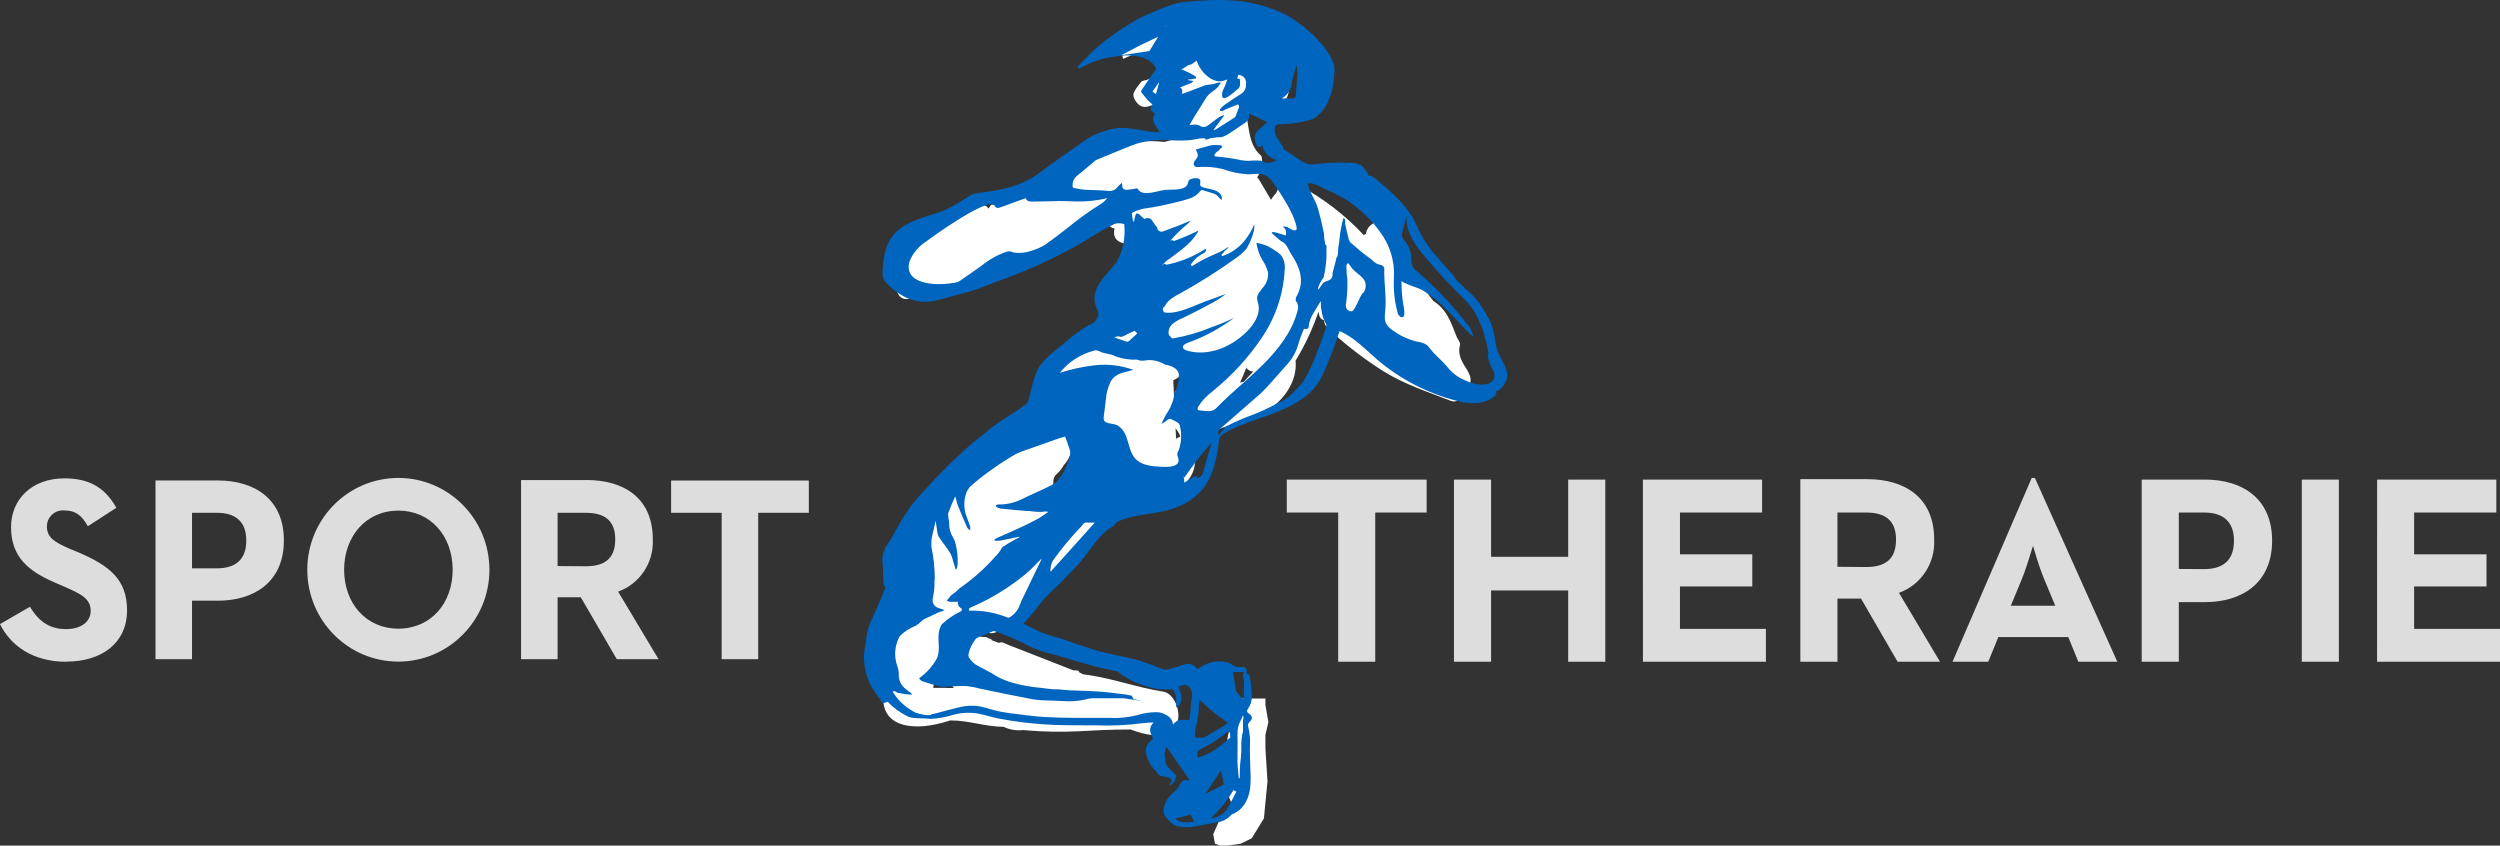 <?xml version="1.0" encoding="UTF-8"?>
<svg width="136px" height="46px" viewBox="0 0 136 46" version="1.1" xmlns="http://www.w3.org/2000/svg" xmlns:xlink="http://www.w3.org/1999/xlink">
    <rect x="0" y="0" width="136" height="46" fill="#333333" stroke="none"/>
    <!-- Generator: sketchtool 51.3 (57544) - http://www.bohemiancoding.com/sketch -->
    <title>7136CEE0-718D-4363-A138-5D21FA837730</title>
    <desc>Created with sketchtool.</desc>
    <defs></defs>
    <g id="Symbols" stroke="none" stroke-width="1" fill="none" fill-rule="evenodd">
        <g id="Main-Menu" transform="translate(-246, -6)" fill-rule="nonzero">
            <g id="Logo_Huber" transform="translate(246, 6)">
                <polygon id="Shape" fill="#FFFFFF" points="68.094 45.603 68.757 44.519 68.951 42.505 68.839 40.729 68.839 39.973 69 39.284 68.839 38.353 68.839 38 68.433 38 67.243 38 67.026 39.076 66.797 40.042 66.533 41.971 66.73 43.039 67.108 43.991 66.29 44.725 66 45.381 66.094 45.896 66.365 46 66.756 46 67.499 45.896"></polygon>
                <path d="M74.074,16.146 C74.042,16.088 74.014,16.03 73.985,15.972 M63.995,23.866 L63.978,23.866 C63.93,22.839 63.88,21.81 63.829,20.778 C63.832,20.746 63.832,20.714 63.829,20.682 C63.933,20.644 64.03,20.587 64.115,20.514 C64.209,20.605 64.327,20.665 64.455,20.685 C64.307,21.06 63.626,21.362 64.046,21.492 C64.172,21.53 63.557,22.447 63.666,22.415 C63.46,22.705 64.095,22.525 63.857,22.798 C63.62,23.071 64.123,23.379 64.209,23.753 C64.143,23.776 64.08,23.806 64.02,23.843 M67.797,20.012 C67.888,20.13 68.024,20.203 68.172,20.212 L67.731,20.691 C67.71,20.712 67.691,20.736 67.674,20.761 L67.459,20.81 C67.579,20.549 67.694,20.282 67.797,20.012 M62.481,18.932 C62.387,18.985 62.292,19.04 62.195,19.098 L62.195,19.057 C62.181,18.998 62.158,18.942 62.129,18.889 C62.144,18.851 62.161,18.813 62.172,18.776 L62.458,17.954 L62.51,17.902 C62.487,18.16 62.473,18.419 62.47,18.677 C62.467,18.762 62.472,18.848 62.484,18.932 M51.461,37.42 L50.769,37.42 C50.799,37.278 50.813,37.133 50.809,36.988 C50.804,36.783 50.811,36.577 50.829,36.373 C50.914,36.351 50.995,36.315 51.069,36.268 C51.305,36.682 51.581,37.071 51.893,37.429 L51.461,37.429 M54.242,13.354 C54.232,13.314 54.218,13.275 54.202,13.238 M79.95,20.415 C79.919,20.34 79.884,20.27 79.853,20.195 C79.721,19.931 79.281,19.475 79.406,18.837 C79.492,18.66 79.309,18.48 79.252,18.343 C78.917,17.507 78.714,16.843 77.976,16.375 C77.727,16.085 77.547,15.725 77.238,15.505 C76.723,14.634 76.094,13.862 75.584,12.977 C75.696,12.791 75.63,13.023 75.478,12.884 C75.327,12.744 75.341,12.228 75.227,12.12 C74.86,11.726 74.852,12.025 74.683,12.167 C74.488,12.275 74.351,12.467 74.311,12.689 C74.31,12.695 74.31,12.701 74.311,12.707 L74.194,12.794 C73.176,11.703 71.988,10.789 70.678,10.089 C70.363,9.92 69.925,9.854 69.699,10.089 C69.531,10.132 69.511,10.411 69.373,10.559 C69.284,10.652 69.207,10.756 69.144,10.87 C68.921,10.498 68.701,10.129 68.481,9.755 C68.457,9.714 68.425,9.678 68.386,9.651 C68.629,9.317 68.716,8.893 68.624,8.49 C67.823,7.816 68.003,6.748 67.702,5.953 C67.851,5.99 68.002,6.014 68.154,6.025 C68.297,6.036 68.44,6.027 68.581,5.999 C68.908,6.082 69.254,6.026 69.539,5.845 C69.825,5.664 70.026,5.373 70.097,5.039 C70.131,4.882 70.049,4.724 69.903,4.664 C69.991,4.174 69.761,3.681 69.33,3.439 C68.715,3.103 67.966,3.361 67.328,3.498 L66.315,3.718 C66.218,3.666 66.123,3.608 66.029,3.55 C65.93,3.465 65.821,3.394 65.703,3.341 C65.608,3.28 65.514,3.216 65.417,3.149 L64.925,2.792 C64.982,2.305 64.802,1.819 64.444,1.489 C63.671,0.79 62.799,0.926 62.004,1.364 L61.829,1.428 C61.259,1.608 60.72,1.875 60.23,2.22 C60.129,2.301 60.038,2.392 59.958,2.493 C59.739,2.695 59.575,2.949 59.48,3.233 C59.4,3.384 59.432,2.696 59.592,2.775 C59.86,2.863 60.154,2.82 60.387,2.659 C60.564,2.752 60.77,3.059 60.994,2.813 C61.051,2.752 61.057,3.26 61.117,3.196 C61.426,3.046 61.743,2.914 62.066,2.801 C62.203,2.811 62.337,2.837 62.467,2.879 C62.895,3.051 63.289,3.299 63.631,3.611 C63.345,3.956 62.825,4.148 62.436,4.328 C62.287,4.397 62.107,4.351 62.018,4.537 C61.882,4.689 61.768,4.86 61.677,5.044 C61.597,5.268 61.778,5.547 61.963,5.703 C62.207,5.904 62.496,5.79 62.73,5.703 C62.836,5.761 62.942,5.819 63.045,5.883 C63.086,6.257 63.219,6.613 63.434,6.919 C63.518,7.038 63.614,7.148 63.72,7.247 C63.713,7.372 63.713,7.497 63.72,7.622 L63.34,7.72 C62.391,7.616 61.431,7.71 60.519,7.996 C60.182,8.079 59.859,8.211 59.56,8.388 C59.317,8.556 58.942,8.313 58.702,8.504 C57.054,9.143 55.764,10.246 54.216,11.145 C54.145,11.189 53.987,11.105 53.93,11.145 C53.907,11.11 53.781,11.389 53.758,11.337 C53.621,11.047 53.023,11.09 52.831,11.224 C52.259,11.624 51.327,11.975 50.746,12.385 C48.64,13.032 49.118,13.836 48.8,15.499 C48.723,15.902 48.941,16.317 49.373,16.265 C53.007,15.835 56.45,14.383 59.314,12.074 C59.459,11.955 59.581,11.811 59.675,11.647 C60.115,11.7 60.193,12.396 60.63,12.422 C60.461,13.206 61.134,13.377 62.129,13.22 C62.173,13.213 62.216,13.202 62.258,13.186 C62.292,13.261 62.33,13.337 62.367,13.412 C62.404,13.487 62.404,13.479 62.421,13.508 C62.375,13.596 62.335,13.687 62.301,13.781 C61.859,15.067 61.413,16.354 60.965,17.641 L59.466,18.697 C58.708,18.892 57.131,19.754 56.648,20.311 C56.001,21.051 57.303,22.258 58.347,21.521 L59.426,20.761 C59.455,20.767 59.484,20.776 59.512,20.787 C59.38,21.077 58.848,21.382 58.962,21.658 C59.022,21.806 58.482,21.948 58.619,22.003 C58.45,22.163 58.619,22.267 58.545,22.502 C58.413,22.253 58.937,22.404 58.708,22.557 C58.001,23.028 57.314,23.501 56.639,24.009 C56.348,23.88 56.008,23.943 55.781,24.168 C55.541,24.36 55.303,24.554 55.069,24.749 C54.888,24.777 54.719,24.855 54.579,24.975 C54.379,25.143 54.185,25.315 54.007,25.492 L52.952,25.849 C52.583,25.59 52.379,26.267 52.125,26.568 C51.976,26.746 51.839,26.925 51.704,27.111 C51.3,27.27 50.995,27.615 50.883,28.04 C50.772,28.426 50.331,28.31 50.219,28.696 C49.896,29.48 49.991,30.806 49.853,31.656 C49.796,31.951 49.918,32.251 50.162,32.42 C48.769,33.642 47.67,35.322 48.091,37.11 C47.994,37.31 48.091,37.673 48.057,37.821 C47.911,39.562 49.713,39.853 51.693,39.191 C52.737,39.191 53.552,39.528 54.599,39.539 C54.924,39.695 55.284,39.757 55.641,39.716 C58.216,39.94 59.145,39.676 61.506,39.684 C64.939,40.999 64.327,37.792 63.294,37.629 C61.883,37.406 60.665,36.947 59.254,36.727 C59.217,36.727 58.985,36.689 58.948,36.689 C58.848,36.657 58.814,36.614 58.713,36.579 C58.676,36.399 58.525,36.521 58.344,36.448 L54.84,35.078 C54.64,35 54.522,34.887 54.339,34.974 C54.202,34.927 54.082,34.872 53.944,34.826 C53.901,34.811 53.967,34.776 53.924,34.771 L53.764,34.718 C53.638,34.594 53.435,34.698 53.289,34.605 L53.55,34.335 C53.836,34.52 54.212,34.469 54.439,34.213 L55.392,33.261 C55.727,33.395 55.904,32.971 56.121,32.707 C56.882,31.758 57.872,30.966 58.633,30.002 C58.757,29.843 58.849,29.662 58.905,29.468 L59.563,28.597 C59.832,28.243 60.029,27.651 59.772,27.236 C59.515,26.821 59.042,26.911 58.739,27.207 L57.478,28.435 C57.266,28.351 57.027,28.379 56.84,28.51 C57.068,28.13 57.186,27.549 56.888,27.21 C56.708,27.004 56.408,26.961 56.179,27.108 C56.204,27.024 57.071,26.859 57.086,26.772 C57.512,26.406 57.086,26.119 57.523,25.75 C57.665,25.626 57.781,25.475 57.867,25.306 C58.096,25.069 58.245,24.764 58.293,24.435 C58.579,24.145 58.848,23.881 59.123,23.596 C59.21,23.51 59.286,23.413 59.349,23.306 C59.372,23.435 59.421,23.558 59.494,23.666 L60.201,24.682 C60.236,25.002 60.362,25.305 60.564,25.553 C61.051,26.133 61.695,26.473 62.261,26.023 C62.261,26.284 62.415,26.223 62.427,26.484 C62.668,26.803 62.995,27.044 63.368,27.178 C63.849,27.239 64.204,26.766 64.387,26.357 C64.722,26.092 64.941,25.704 64.996,25.277 C65.022,25.088 65.05,24.903 65.079,24.714 C65.079,24.691 65.079,24.667 65.079,24.644 C65.173,24.572 64.97,24.508 65.079,24.432 C65.079,24.432 65.165,24.252 65.168,24.249 C65.268,24.165 65.316,23.927 65.419,23.849 C65.522,23.771 65.814,23.684 65.851,23.611 C66.424,23.158 67.136,23.161 67.797,22.862 C68.18,22.737 68.544,22.562 68.881,22.34 L68.907,22.34 C69.822,21.826 70.595,20.72 70.478,19.623 C70.989,18.784 71.407,17.891 71.725,16.959 C71.739,17.017 71.751,17.075 71.762,17.133 C71.783,17.275 71.887,17.39 72.025,17.423 C72.036,17.585 72.107,17.736 72.223,17.847 C73.169,18.736 74.198,19.53 75.295,20.218 C76.44,20.923 77.693,21.327 78.934,21.809 C79.507,22.035 80.167,20.938 79.962,20.444" id="Shape" fill="#FFFFFF"></path>
                <path d="M81.254,20.648 C81.17,20.777 81.033,20.864 80.878,20.889 C80.382,21.004 79.872,20.786 79.419,20.557 C79.126,20.384 78.873,20.156 78.676,19.886 C78.396,19.573 78.061,19.312 77.808,18.979 C77.756,18.899 77.691,18.826 77.617,18.764 C77.473,18.675 77.31,18.617 77.14,18.595 C76.601,18.476 76.099,18.238 75.672,17.901 C75.191,17.523 75.355,17.196 75.373,16.677 C75.4,16.103 75.317,15.53 75.305,14.956 C75.299,14.869 75.299,14.782 75.305,14.695 C75.318,14.63 75.303,14.563 75.263,14.509 C75.224,14.455 75.164,14.419 75.096,14.408 C74.944,14.381 74.805,14.307 74.699,14.199 C74.541,14.047 74.347,13.932 74.174,13.792 C73.932,13.594 73.694,13.393 73.461,13.187 C73.412,13.131 73.379,13.064 73.365,12.992 C73.297,12.728 73.24,12.464 73.181,12.2 C73.175,12.156 73.175,12.11 73.181,12.065 C73.181,11.979 73.166,11.885 73.085,11.856 C72.986,12.201 72.917,12.553 72.879,12.909 C72.864,13.116 72.835,13.322 72.793,13.525 C72.804,13.673 72.789,13.821 72.748,13.964 C72.74,13.994 72.718,14.019 72.688,14.033 C72.691,14.056 72.691,14.079 72.688,14.102 C72.629,14.351 72.557,14.601 72.491,14.853 C72.487,14.868 72.487,14.884 72.491,14.899 C72.515,15.186 72.306,15.249 72.098,15.323 C72.059,15.339 72.022,15.358 71.987,15.381 C71.902,15.488 71.824,15.601 71.754,15.719 C71.749,15.734 71.731,15.742 71.716,15.736 C71.7,15.731 71.692,15.714 71.698,15.699 C71.742,15.534 71.813,15.376 71.907,15.231 L72.008,15.091 C72.085,14.734 72.136,14.373 72.16,14.01 C72.16,13.792 72.16,13.574 72.16,13.353 C72.129,13.341 72.105,13.315 72.095,13.284 C72.048,13.083 72.022,12.877 72.017,12.671 C72.017,12.636 71.999,12.599 71.99,12.564 C71.906,12.12 71.797,11.679 71.665,11.245 C71.531,10.818 71.205,10.417 71.14,9.978 C71.438,9.915 71.826,10.164 72.095,10.285 C72.438,10.439 72.775,10.603 73.103,10.786 C73.877,11.263 74.545,11.882 75.069,12.607 C75.608,13.323 75.876,14.194 75.83,15.077 C75.792,15.724 75.859,16.373 76.027,17.001 C76.043,17.094 76.098,17.176 76.179,17.23 C76.543,17.411 76.346,16.622 76.331,16.522 C76.267,16.109 76.237,15.692 76.242,15.274 C76.242,15.378 77.211,15.69 77.324,15.753 C77.749,15.997 78.138,16.293 78.482,16.634 C79.052,17.179 79.547,17.781 80.135,18.317 C80.099,18.039 79.969,17.78 79.765,17.58 C78.988,16.569 78.105,15.636 77.131,14.798 C77.029,14.727 76.941,14.638 76.871,14.537 C76.808,14.413 76.775,14.277 76.776,14.139 C76.785,13.776 76.67,13.42 76.447,13.127 C76.366,13.052 76.304,12.961 76.265,12.86 C76.254,12.777 76.262,12.693 76.289,12.613 C76.367,12.326 76.441,12.04 76.519,11.753 C76.45,12.487 76.88,13.187 77.342,13.76 C78.093,14.669 78.895,15.539 79.744,16.364 C80.478,17.115 80.827,18.274 80.982,19.269 C80.946,19.249 80.922,19.312 80.931,19.352 C80.973,19.607 81.056,19.854 81.179,20.084 C81.3,20.251 81.328,20.466 81.254,20.657 L81.254,20.648 Z M71.194,17.721 C71.256,17.23 71.575,16.86 71.805,16.447 C71.812,16.433 71.818,16.417 71.823,16.401 L71.853,16.421 C71.853,16.576 71.853,16.734 71.892,16.886 C71.923,17.151 72.009,17.408 72.145,17.64 C72.161,17.682 72.161,17.728 72.145,17.769 C71.996,18.205 71.865,18.647 71.686,19.071 C71.482,19.651 71.221,20.211 70.907,20.743 C70.88,20.786 70.849,20.826 70.815,20.864 C70.63,21.061 70.451,21.265 70.257,21.454 C70.147,21.565 70.023,21.662 69.887,21.741 C69.609,21.893 69.326,22.028 69.04,22.171 C68.822,22.28 68.598,22.383 68.374,22.475 C68.106,22.587 67.831,22.673 67.566,22.788 C67.3,22.902 66.996,23.049 66.715,23.186 C66.674,23.21 66.639,23.242 66.614,23.281 L66.316,23.648 L66.268,23.625 C66.253,23.502 66.304,23.379 66.405,23.301 C67.124,22.667 67.858,22.045 68.574,21.408 C68.776,21.22 68.967,21.02 69.144,20.809 C69.442,20.474 69.741,20.135 70.039,19.803 C70.323,19.482 70.527,19.103 70.636,18.696 C70.719,18.409 70.824,18.154 70.934,17.887 C71.122,17.924 71.179,17.887 71.2,17.735 L71.194,17.721 Z M70.388,12.55 C70.245,12.484 69.926,12.243 69.791,12.347 C69.933,12.427 69.999,12.591 69.949,12.742 C69.946,12.766 69.946,12.79 69.949,12.814 C69.854,12.782 68.89,12.441 69.269,12.759 L69.684,13.115 C69.684,13.115 69.684,13.115 69.705,13.132 C69.979,13.21 70.105,13.617 70.245,13.829 C70.707,14.526 70.985,15.263 70.561,16.072 C70.501,16.155 70.476,16.258 70.489,16.358 C70.512,16.403 70.539,16.445 70.57,16.485 C70.634,16.638 70.634,16.81 70.57,16.963 C70.272,18.065 69.535,19.008 68.711,19.831 C67.888,20.654 66.966,21.368 66.164,22.203 C65.919,22.452 65.585,22.346 65.268,22.326 C65.238,22.328 65.208,22.321 65.182,22.306 C65.128,22.266 65.152,22.183 65.182,22.125 C65.388,21.8 65.655,21.514 65.97,21.282 C67.011,20.44 67.916,19.453 68.655,18.354 C69.398,17.251 69.823,15.977 69.887,14.664 C69.92,14.405 69.86,14.143 69.717,13.921 C69.618,13.806 69.499,13.709 69.365,13.634 C69.069,13.412 68.719,13.267 68.347,13.213 C68.396,13.523 68.496,13.823 68.646,14.102 C68.799,14.32 68.912,14.561 68.98,14.816 C69.007,15.102 68.917,15.388 68.729,15.613 C68.583,15.805 68.383,15.994 68.383,16.235 C68.395,16.333 68.417,16.429 68.449,16.522 C68.583,17.095 68.228,17.64 67.813,18.053 C66.981,18.879 65.725,19.41 64.573,19.074 C64.472,19.043 64.359,18.988 64.347,18.888 C64.335,18.787 64.478,18.696 64.597,18.653 C65.511,18.33 66.365,17.871 67.13,17.293 C66.743,17.482 66.345,17.648 65.937,17.789 C65.255,18.076 64.54,18.284 63.807,18.409 C63.78,18.414 63.753,18.407 63.732,18.391 C63.712,18.374 63.701,18.349 63.702,18.323 C63.668,18.311 63.638,18.29 63.616,18.263 C63.59,18.226 63.575,18.183 63.571,18.139 C63.555,17.939 63.639,17.744 63.798,17.614 C63.955,17.487 64.131,17.384 64.32,17.308 C64.872,17.047 65.418,16.768 65.952,16.473 C66.135,16.374 66.312,16.264 66.483,16.146 C66.551,16.095 66.617,16.04 66.683,15.986 C66.313,16.135 65.937,16.272 65.582,16.393 C64.925,16.634 64.138,17.07 63.422,17.009 C63.392,17.006 63.365,16.995 63.341,16.978 L63.302,16.998 C63.302,16.978 63.302,16.961 63.302,16.943 C63.264,16.903 63.248,16.848 63.259,16.795 C63.27,16.741 63.307,16.696 63.359,16.674 C63.405,16.567 63.472,16.47 63.556,16.387 C63.725,16.234 63.916,16.105 64.123,16.003 C65.195,15.415 66.228,14.764 67.217,14.053 C67.425,13.912 67.616,13.747 67.784,13.562 C67.897,13.428 68.312,12.559 68.231,12.206 C68.135,12.442 68.012,12.667 67.864,12.877 C67.552,13.354 67.087,13.719 66.539,13.918 C66.512,13.933 66.476,13.924 66.46,13.898 C66.443,13.872 66.45,13.838 66.477,13.821 L66.605,13.7 L66.563,13.7 L66.826,13.479 C66.821,13.466 66.814,13.453 66.805,13.442 C66.581,13.598 66.339,13.728 66.083,13.829 C65.665,14.006 65.262,14.216 64.881,14.457 C64.857,14.471 64.826,14.469 64.806,14.451 C64.785,14.433 64.779,14.404 64.791,14.38 C64.972,14.104 65.231,13.883 65.537,13.743 C65.572,13.694 65.604,13.643 65.632,13.591 L65.564,13.548 C65.598,13.53 65.63,13.509 65.659,13.485 C65.003,13.93 64.259,14.24 63.472,14.397 C63.431,14.403 63.39,14.38 63.374,14.342 C63.299,14.369 63.229,14.407 63.168,14.457 C63.237,14.394 63.305,14.337 63.374,14.279 C63.377,14.265 63.386,14.251 63.398,14.242 C63.476,14.174 63.56,14.113 63.648,14.059 C64.197,13.64 64.77,13.27 65.14,12.659 C65.164,12.623 65.182,12.585 65.194,12.544 L65.051,12.613 C64.674,12.797 64.286,12.96 63.89,13.101 C63.848,13.115 63.802,13.096 63.783,13.058 L63.663,13.095 C63.968,12.747 64.303,12.424 64.663,12.129 C64.7,12.092 64.735,12.054 64.767,12.014 L64.734,12.014 C64.254,12.226 63.765,12.41 63.273,12.587 C63.2,12.615 63.117,12.606 63.053,12.564 C62.988,12.521 62.95,12.45 62.95,12.375 C62.828,12.235 62.709,12.034 62.652,11.965 C62.608,11.908 62.542,11.87 62.468,11.862 C62.395,11.853 62.321,11.874 62.264,11.919 C62.166,11.833 62.067,11.739 61.966,11.655 C61.93,11.627 61.858,11.598 61.835,11.612 C61.792,11.646 61.765,11.693 61.757,11.744 C61.727,11.845 61.712,11.948 61.691,12.048 L61.638,12.048 C61.614,11.905 61.59,11.762 61.575,11.618 C61.575,11.595 61.617,11.558 61.647,11.544 C61.874,11.432 62.119,11.358 62.372,11.326 C62.864,11.263 63.353,11.154 63.839,11.039 C64.131,10.975 64.419,10.896 64.702,10.804 C64.949,10.727 65.164,10.575 65.313,10.371 C65.346,10.345 65.388,10.334 65.43,10.342 C65.594,10.388 65.755,10.454 65.919,10.497 C66.077,10.53 66.218,10.617 66.313,10.743 C66.356,10.794 66.404,10.84 66.456,10.881 C66.495,10.74 66.446,10.589 66.331,10.494 C66.254,10.427 66.164,10.376 66.065,10.345 C65.853,10.285 65.638,10.242 65.45,10.196 L65.45,10.179 L65.427,10.179 C65.344,10.171 65.282,10.101 65.289,10.021 C65.289,9.866 65.346,9.794 65.2,9.711 C65.032,9.674 64.856,9.697 64.705,9.777 C64.612,9.872 64.645,10.041 64.52,10.141 C64.236,10.374 63.741,10.293 63.401,10.328 C62.932,10.374 62.118,10.749 61.873,10.244 C61.684,10.281 61.493,10.308 61.301,10.325 C61.236,10.336 61.169,10.317 61.12,10.274 C61.071,10.232 61.045,10.17 61.05,10.107 L61.05,10.041 C61.042,10.011 61.036,9.98 61.032,9.949 C60.95,10.011 60.876,10.08 60.808,10.156 C60.688,10.333 60.469,10.422 60.253,10.382 C59.86,10.339 59.463,10.351 59.06,10.322 C58.854,10.322 58.651,10.259 58.445,10.23 C58.374,10.23 58.353,10.19 58.353,10.124 C58.328,9.919 58.411,9.715 58.574,9.579 C58.914,9.31 59.236,9.023 59.567,8.748 C59.623,8.709 59.684,8.678 59.749,8.656 C60.438,8.369 61.122,8.082 61.817,7.821 C62.448,7.632 63.113,7.568 63.771,7.635 C64.117,7.655 64.464,7.649 64.809,7.615 C64.878,7.615 65.594,7.434 65.579,7.572 C65.576,7.587 65.566,7.601 65.552,7.609 L65.77,7.555 C65.81,7.518 65.867,7.503 65.922,7.514 C66.096,7.477 66.274,7.459 66.453,7.463 C66.623,7.405 66.784,7.324 66.93,7.222 L67.643,6.743 C67.858,6.603 68.01,6.433 67.942,6.17 L68.938,6.643 L68.667,6.895 C68.601,6.952 68.532,7.001 68.47,7.061 C68.186,7.348 68.21,7.552 68.371,7.922 C68.419,8.031 68.508,8.031 68.67,7.922 C68.753,8.309 69.063,8.616 69.463,8.707 C69.28,8.827 69.056,8.877 68.837,8.848 C68.814,8.848 68.793,8.842 68.774,8.831 C68.643,8.713 68.476,8.739 68.318,8.733 L68.165,8.733 C67.966,8.757 67.764,8.752 67.566,8.719 C67.527,8.719 67.491,8.719 67.455,8.702 L67.396,8.687 C66.973,8.605 66.546,8.546 66.116,8.51 C66.092,8.508 66.071,8.492 66.065,8.469 C66.05,8.375 66.161,8.283 66.304,8.183 C66.362,8.111 66.428,8.046 66.501,7.988 C66.485,7.959 66.465,7.933 66.441,7.91 C66.243,7.88 66.042,7.88 65.844,7.91 C65.531,7.988 65.23,8.094 65.048,8.134 C65.11,8.257 65.2,8.398 65.146,8.53 C65.099,8.612 65.045,8.691 64.985,8.765 C64.881,8.922 64.949,9.095 65.152,9.089 C65.608,9.051 66.066,9.087 66.51,9.195 C66.951,9.357 67.416,9.453 67.888,9.482 C68.103,9.482 68.318,9.442 68.529,9.459 C68.992,9.493 69.213,9.863 69.439,10.204 C69.72,10.61 69.976,11.032 70.206,11.466 C70.278,11.607 70.77,12.679 70.403,12.513 L70.388,12.55 Z M67.781,4.589 C67.797,4.803 67.687,5.008 67.497,5.12 C67.181,5.312 66.88,5.524 66.575,5.734 C66.502,5.79 66.437,5.856 66.381,5.929 C66.365,5.959 66.365,5.995 66.381,6.026 C66.416,6.047 66.458,6.054 66.498,6.043 C66.551,6.026 66.593,5.983 66.644,5.963 L67.348,5.676 C67.409,5.731 67.423,5.819 67.381,5.888 C67.321,6.032 67.276,6.175 67.22,6.321 C67.202,6.355 67.177,6.383 67.145,6.405 L66.146,7.038 C66.107,7.063 66.06,7.072 66.014,7.064 L66.584,6.299 C66.578,6.286 66.571,6.275 66.563,6.264 C66.471,6.297 66.382,6.338 66.298,6.387 C66.137,6.496 65.999,6.62 65.835,6.734 L65.71,6.823 C65.575,6.936 65.374,6.936 65.239,6.823 C65.145,6.785 65.042,6.77 64.94,6.78 C64.863,6.783 64.786,6.79 64.711,6.803 C64.815,6.623 64.899,6.468 64.988,6.319 C65.173,6.032 65.358,5.725 65.546,5.43 C65.651,5.232 65.81,5.066 66.005,4.948 C66.171,4.839 66.306,4.692 66.399,4.521 C66.399,4.521 66.384,4.498 66.378,4.483 C66.31,4.483 66.241,4.503 66.175,4.523 C66.062,4.568 65.942,4.593 65.82,4.598 C65.669,4.608 65.522,4.645 65.385,4.707 C65.06,4.825 64.737,4.951 64.415,5.074 C64.374,5.088 64.332,5.098 64.29,5.106 C64.32,4.982 64.367,4.859 64.191,4.761 L64.535,4.621 C64.627,4.584 64.723,4.552 64.812,4.509 C64.855,4.48 64.895,4.446 64.931,4.409 L64.633,4.357 C64.634,4.347 64.634,4.336 64.633,4.326 C64.749,4.326 64.863,4.3 64.976,4.283 C65.009,4.283 65.06,4.265 65.066,4.248 C65.072,4.213 65.061,4.177 65.036,4.151 C64.913,4.076 64.785,4.004 64.657,3.941 C64.529,3.878 64.418,3.835 64.257,3.766 C64.466,3.712 64.555,3.546 64.749,3.517 C64.869,3.497 64.967,3.379 65.089,3.299 C65.116,3.356 65.152,3.431 65.182,3.505 C65.322,3.809 65.548,4.069 65.832,4.257 C65.988,4.356 66.168,4.416 66.354,4.429 C66.495,4.415 66.632,4.378 66.76,4.32 C66.76,4.369 66.73,4.437 66.704,4.503 C66.655,4.642 66.597,4.777 66.53,4.908 C66.482,5.027 66.469,5.157 66.495,5.283 C66.515,5.317 66.55,5.339 66.59,5.344 C66.675,5.327 66.756,5.295 66.829,5.249 C67.017,5.111 67.202,4.962 67.378,4.81 C67.422,4.761 67.449,4.7 67.455,4.635 C67.461,4.561 67.461,4.486 67.455,4.412 C67.455,4.285 67.455,4.271 67.306,4.277 C67.306,4.277 67.306,4.262 67.306,4.257 L67.369,4.065 C67.452,4.082 67.532,4.109 67.607,4.145 C67.74,4.248 67.807,4.41 67.784,4.572 L67.781,4.589 Z M57.506,10.933 C57.846,10.933 58.189,10.95 58.532,10.959 C59.105,10.972 59.678,10.912 60.235,10.781 C60.149,10.888 60.049,10.984 59.937,11.068 C59.303,11.454 58.699,11.885 58.129,12.355 C57.697,12.696 57.258,13.032 56.805,13.347 C56.624,13.452 56.433,13.538 56.235,13.605 C56.178,13.628 56.112,13.628 56.062,13.654 C55.755,13.763 55.422,13.788 55.101,13.726 C55.071,13.726 55.041,13.689 55.011,13.683 C54.938,13.669 54.862,13.669 54.788,13.683 C54.281,13.856 53.812,14.116 53.403,14.451 C53.004,14.738 52.586,15.025 52.165,15.312 C52.045,15.364 51.915,15.395 51.783,15.401 C50.948,15.55 49.098,15.487 49.486,14.199 C49.664,13.766 49.976,13.396 50.381,13.141 C50.68,12.9 53.755,10.706 54.087,11.168 C54.197,11.32 54.251,11.34 54.424,11.28 L55.793,10.781 C55.853,10.938 55.99,10.97 56.154,10.967 C56.611,10.967 57.067,10.944 57.524,10.941 L57.506,10.933 Z M61.7,17.984 L61.87,18.128 L61.793,18.208 C61.662,18.329 61.536,18.449 61.402,18.564 C61.366,18.587 61.321,18.595 61.28,18.584 C61.062,18.515 60.85,18.437 60.617,18.357 C60.725,18.317 60.802,18.271 60.916,18.317 C60.985,18.332 61.058,18.32 61.119,18.285 C61.318,18.188 61.512,18.082 61.715,17.999 L61.7,17.984 Z M60.59,19.352 C60.918,19.478 61.265,19.55 61.617,19.567 C61.693,19.559 61.77,19.559 61.846,19.567 C61.897,19.567 61.945,19.599 61.996,19.613 C62.14,19.628 62.286,19.621 62.428,19.59 C62.765,19.574 63.098,19.66 63.38,19.837 L63.422,19.837 C63.72,19.909 64.066,20.029 64.129,20.344 C64.14,20.704 64.059,21.06 63.893,21.383 C63.853,21.722 63.741,22.05 63.565,22.346 C63.412,22.573 63.284,22.814 63.183,23.066 C63.303,22.996 63.417,22.919 63.526,22.834 C63.559,22.805 63.601,22.787 63.645,22.782 C63.68,22.786 63.714,22.796 63.744,22.814 L63.986,22.943 C64.044,22.968 64.096,23.005 64.138,23.052 C64.178,23.11 64.2,23.177 64.203,23.247 C64.29,23.656 64.264,24.08 64.129,24.477 C64.07,24.562 64.041,24.662 64.045,24.764 C64.055,24.803 64.068,24.841 64.084,24.878 C64.275,25.415 63.55,25.415 63.189,25.394 C62.685,25.363 62.097,25.337 61.748,24.933 C61.298,24.419 61.45,23.571 60.826,23.163 C60.528,22.968 59.985,23.138 60.042,22.676 C60.08,22.389 60.116,22.077 60.155,21.775 C60.176,21.419 60.268,21.069 60.426,20.746 C60.725,20.258 61.163,20.284 61.647,20.118 C60.995,19.882 60.295,19.795 59.603,19.866 C58.939,19.938 58.285,20.078 57.652,20.284 C58.113,19.7 58.761,19.277 59.496,19.08 C59.542,19.061 59.592,19.053 59.642,19.057 C59.767,19.074 59.907,19.169 60.039,19.2 C60.218,19.243 60.4,19.272 60.576,19.324 L60.59,19.352 Z M57.592,23.852 C57.706,23.814 57.825,23.786 57.944,23.751 C58.037,24.012 58.132,24.256 58.207,24.503 C58.231,24.597 58.231,24.695 58.207,24.789 C58.097,25.266 57.878,25.713 57.565,26.097 C57.463,26.227 57.33,26.332 57.177,26.404 C56.617,26.691 56.041,26.926 55.483,27.204 C55.11,27.371 54.701,27.454 54.289,27.445 C54.275,27.445 54.257,27.445 54.251,27.445 C54.245,27.445 54.185,27.488 54.176,27.517 C54.167,27.545 54.2,27.577 54.227,27.588 C54.289,27.625 54.358,27.651 54.43,27.666 C54.883,27.712 55.325,27.755 55.787,27.792 C55.94,27.794 56.093,27.807 56.244,27.829 C56.442,27.854 56.642,27.854 56.84,27.829 C56.887,27.832 56.934,27.832 56.981,27.829 L57.004,27.864 C56.834,27.978 56.67,28.107 56.491,28.205 C56.193,28.368 55.895,28.517 55.596,28.658 C55.149,28.864 54.701,29.062 54.242,29.263 C54.188,29.291 54.136,29.323 54.087,29.358 L54.105,29.412 C54.204,29.419 54.304,29.419 54.403,29.412 C54.728,29.349 55.053,29.277 55.381,29.211 C55.415,29.2 55.452,29.2 55.486,29.211 L55.187,29.369 C54.961,29.493 54.74,29.625 54.525,29.765 C54.427,29.953 54.299,30.125 54.146,30.275 C53.576,30.922 52.926,31.5 52.21,31.996 C52.06,32.147 51.895,32.284 51.718,32.406 C51.652,32.499 51.579,32.587 51.5,32.67 C51.557,32.69 51.607,32.736 51.664,32.739 C51.807,32.739 51.962,32.739 52.112,32.739 C52.087,32.882 52.16,33.024 52.294,33.091 C52.356,33.132 52.329,33.229 52.258,33.263 C51.888,33.44 51.549,33.67 51.252,33.946 L51.214,33.986 C51.135,34.136 51.085,34.298 51.064,34.465 C51.011,34.938 51.175,35.423 50.942,35.864 C50.71,36.269 50.39,36.62 50.002,36.894 C50.04,36.98 50.115,37.045 50.208,37.072 C50.527,37.181 50.853,37.27 51.178,37.358 C51.263,37.371 51.349,37.371 51.434,37.358 C51.819,37.341 52.204,37.304 52.586,37.321 C52.836,37.35 53.084,37.398 53.326,37.465 C54.272,37.662 55.217,37.86 56.166,38.038 C56.358,38.072 56.553,38.091 56.748,38.095 C57.21,38.118 57.676,38.136 58.141,38.15 C58.493,38.152 58.843,38.107 59.182,38.018 C59.28,37.996 59.38,37.984 59.481,37.984 C59.997,37.984 60.516,37.984 61.032,37.984 C61.217,37.984 61.399,38.032 61.584,38.055 L62.07,38.121 C62.07,38.104 61.688,38.05 61.691,38.032 C61.494,38.001 61.799,37.978 61.596,37.943 C61.641,37.912 61.563,37.915 61.596,37.886 L61.596,37.855 C61.474,37.829 61.351,37.794 61.229,37.78 C60.758,37.723 60.283,37.657 59.809,37.622 C59.334,37.588 58.794,37.582 58.287,37.556 C58.055,37.556 57.822,37.516 57.589,37.502 C57.422,37.502 57.252,37.502 57.082,37.476 C56.807,37.447 56.536,37.402 56.262,37.379 C55.805,37.322 55.355,37.226 54.916,37.092 C54.571,36.981 54.245,36.824 53.946,36.624 C53.726,36.492 53.496,36.378 53.266,36.26 C53.037,36.155 52.845,35.986 52.717,35.776 C52.686,35.717 52.674,35.651 52.684,35.586 C52.745,35.299 52.872,35.029 53.054,34.795 C53.086,34.751 53.128,34.715 53.177,34.689 C53.457,34.568 53.741,34.451 54.024,34.339 C54.069,34.331 54.117,34.337 54.158,34.356 C54.776,34.566 55.375,34.825 55.948,35.13 C56.39,35.345 56.858,35.505 57.342,35.606 C57.571,35.664 57.795,35.747 58.025,35.813 C58.58,35.973 59.132,36.14 59.692,36.286 C60.021,36.372 60.361,36.429 60.695,36.501 C60.732,36.508 60.767,36.522 60.799,36.541 C61.329,36.955 61.949,37.249 62.613,37.402 C62.929,37.495 63.26,37.527 63.589,37.496 C63.789,37.467 63.839,37.545 63.908,37.674 C63.98,37.841 64.006,38.022 63.983,38.202 L63.983,38.488 C64.251,38.339 64.403,38.041 64.105,37.367 C64.206,37.314 64.316,37.277 64.43,37.258 C64.527,37.263 64.618,37.304 64.684,37.373 C64.814,37.491 64.875,37.664 64.848,37.835 C64.794,38.182 64.773,38.531 64.74,38.878 L64.723,39.079 C64.723,39.168 64.66,39.185 64.579,39.171 C64.541,39.163 64.502,39.158 64.463,39.157 C64.087,39.157 64.087,39.157 63.804,39.403 C63.794,39.193 63.664,39.004 63.466,38.913 C63.293,38.794 63.083,38.734 62.87,38.744 C62.535,38.747 62.203,38.799 61.885,38.898 C61.4,39.027 60.896,39.079 60.394,39.053 C59.797,39.053 59.2,39.053 58.604,39.053 C58.007,39.053 57.386,39.036 56.781,39.002 C56.336,38.979 55.886,38.913 55.45,38.861 C55.134,38.824 54.815,38.789 54.501,38.729 C54.188,38.669 53.878,38.58 53.573,38.491 C53.167,38.376 52.738,38.36 52.323,38.445 C51.84,38.543 51.369,38.692 50.891,38.812 C50.824,38.829 50.755,38.841 50.686,38.85 C50.599,39.002 49.874,38.801 49.826,38.778 C49.378,38.554 48.99,38.232 48.696,37.837 L48.696,37.82 L48.6,37.691 C48.575,37.67 48.573,37.633 48.596,37.609 C48.618,37.586 48.656,37.584 48.681,37.605 C48.737,37.634 48.788,37.665 48.842,37.697 C48.862,37.691 48.884,37.691 48.904,37.697 C49.136,37.75 49.373,37.781 49.611,37.789 C49.601,37.758 49.585,37.728 49.564,37.703 C49.431,37.619 49.307,37.523 49.194,37.416 C49.003,37.241 48.895,36.998 48.895,36.745 C48.902,36.57 48.873,36.396 48.812,36.231 C48.634,35.733 48.663,35.188 48.892,34.709 C48.976,34.519 49.209,34.385 49.391,34.25 C49.525,34.174 49.663,34.105 49.805,34.043 C49.917,33.983 50.018,33.905 50.104,33.814 C50.165,33.746 50.242,33.692 50.328,33.656 C50.575,33.547 50.814,33.424 51.061,33.312 C51.127,33.284 51.199,33.269 51.267,33.246 C51.309,33.229 51.349,33.209 51.387,33.186 C51.234,33.134 51.109,33.1 50.987,33.051 C50.803,32.962 50.702,32.767 50.739,32.572 C50.775,32.395 50.808,32.214 50.826,32.03 C50.844,31.847 50.826,31.649 50.853,31.457 C50.848,30.891 50.788,30.326 50.674,29.771 C50.649,29.517 50.672,29.262 50.742,29.016 C50.805,28.77 50.856,28.517 50.9,28.328 C50.933,28.543 50.966,28.81 51.014,29.074 C51.036,29.146 51.071,29.214 51.118,29.274 C51.214,29.412 51.315,29.561 51.416,29.685 C51.525,29.828 51.624,29.977 51.715,30.132 C51.77,30.246 51.812,30.365 51.84,30.488 C51.891,30.648 51.936,30.809 51.983,30.969 L52.034,30.969 C52.064,30.884 52.084,30.795 52.094,30.705 C52.116,30.309 52.074,29.911 51.968,29.527 C51.938,29.418 51.893,29.314 51.834,29.217 C51.709,29.011 51.641,28.777 51.637,28.537 C51.637,28.385 51.601,28.231 51.584,28.079 C51.573,28.025 51.573,27.969 51.584,27.915 C51.696,27.605 51.824,27.301 51.968,27.003 C52.019,27.181 52.055,27.367 52.124,27.54 C52.279,27.932 52.446,28.322 52.619,28.707 C52.643,28.764 52.723,28.801 52.777,28.847 C52.786,28.782 52.786,28.715 52.777,28.649 C52.729,28.486 52.667,28.325 52.604,28.165 C52.421,27.727 52.411,27.241 52.574,26.797 C52.637,26.638 52.739,26.496 52.872,26.384 C53.61,25.752 54.409,25.189 55.259,24.703 C55.45,24.608 55.65,24.528 55.856,24.465 C56.429,24.259 57.004,24.058 57.577,23.857 L57.592,23.852 Z M64.767,44.318 L64.97,44.697 C64.609,44.723 64.239,44.829 63.932,44.525 L64.767,44.318 Z M55.546,32.762 C55.512,32.82 55.484,32.882 55.462,32.945 C55.367,33.203 55.184,33.424 54.943,33.57 C54.904,33.599 54.853,33.607 54.806,33.593 C54.153,33.327 53.447,33.2 52.738,33.22 L52.72,33.22 C52.681,33.134 52.72,33.091 52.804,33.048 C53.102,32.916 53.4,32.782 53.699,32.624 C54.441,32.23 55.141,31.765 55.787,31.236 C56.056,31.009 56.291,30.751 56.542,30.508 L56.658,30.39 L56.673,30.39 C56.291,31.18 55.911,31.968 55.534,32.756 L55.546,32.762 Z M57.145,31.113 C57.131,30.907 57.172,30.702 57.264,30.516 C57.706,29.896 58.191,29.306 58.717,28.75 C58.788,28.682 58.853,28.608 58.911,28.529 C58.963,28.445 59.066,28.404 59.164,28.429 C59.281,28.429 59.403,28.429 59.558,28.429 L57.145,31.11 L57.145,31.113 Z M64.385,25.925 L64.418,25.925 C64.418,25.942 64.418,25.962 64.418,26 C64.876,25.331 65.374,24.688 65.91,24.075 C65.883,24.173 65.868,24.236 65.85,24.299 C65.719,24.746 65.588,25.197 65.462,25.647 C65.412,25.83 65.331,25.98 65.104,26.011 C65.104,25.882 65.06,25.859 64.937,25.934 C64.77,26.031 64.612,26.14 64.43,26.258 C64.43,26.14 64.403,26.034 64.391,25.928 L64.385,25.925 Z M73.21,16.634 C73.279,16.18 73.309,15.721 73.3,15.263 C73.266,15.015 73.247,14.765 73.243,14.514 C73.267,14.274 73.33,14.254 73.473,14.489 C73.741,14.927 74.395,15.062 74.281,15.673 C74.275,15.708 74.266,15.743 74.255,15.776 C74.224,15.851 74.176,15.917 74.114,15.971 C73.95,16.152 73.712,16.935 73.518,16.938 C73.435,16.938 73.357,16.905 73.3,16.848 C73.244,16.79 73.214,16.713 73.219,16.634 L73.21,16.634 Z M69.729,5.355 C70.074,5.156 70.285,4.798 70.287,4.412 C70.312,4.29 70.345,4.171 70.385,4.053 C70.43,3.884 70.469,3.715 70.531,3.537 C70.561,3.695 70.579,3.855 70.585,4.016 C70.57,4.334 70.531,4.653 70.501,4.974 C70.501,5.068 70.501,5.166 70.484,5.26 C70.484,5.298 70.427,5.352 70.394,5.355 C70.185,5.355 69.973,5.355 69.729,5.355 Z M63.052,4.512 C62.998,4.71 62.944,4.908 62.885,5.117 L62.694,4.985 L63.034,4.495 L63.052,4.512 Z M65.048,39.575 C65.152,39.211 65.208,38.835 65.215,38.457 C65.215,38.339 65.233,38.225 65.248,38.064 C65.513,38.302 65.743,38.529 65.993,38.732 C66.244,38.936 66.513,39.111 66.808,39.326 C66.706,39.397 66.65,39.446 66.584,39.486 C66.259,39.678 65.922,39.851 65.615,40.06 C65.43,40.186 65.251,40.109 65.072,40.134 C65.072,40.134 65.015,40.071 65.015,40.04 C65.003,39.882 65.014,39.724 65.048,39.569 L65.048,39.575 Z M65.391,40.717 C65.626,40.59 65.865,40.47 66.086,40.324 C66.307,40.177 66.569,39.968 66.823,39.779 C66.966,39.856 66.903,40.017 66.93,40.12 C66.859,40.18 66.808,40.229 66.751,40.272 C66.566,40.421 66.39,40.585 66.193,40.717 C65.878,40.938 65.528,41.107 65.155,41.218 C65.154,41.207 65.154,41.195 65.155,41.184 C65.116,40.871 65.116,40.874 65.406,40.717 L65.391,40.717 Z M65.57,43.18 L66.423,41.91 C66.477,42.168 66.527,42.394 66.566,42.624 C66.564,42.661 66.543,42.696 66.51,42.715 C66.211,42.87 65.892,43.022 65.57,43.18 Z M65.868,44.522 C66.35,44.065 66.764,43.547 67.1,42.982 L67.258,43.068 C67.085,43.389 66.927,43.725 66.733,44.037 C66.53,44.31 66.215,44.487 65.868,44.522 Z M67.264,37.64 C67.252,37.624 67.244,37.605 67.241,37.585 C67.184,37.244 67.13,36.905 67.073,36.556 L67.67,36.556 C67.597,36.679 67.597,36.831 67.67,36.954 C67.697,36.997 67.67,37.075 67.67,37.135 C67.67,37.338 67.67,37.539 67.67,37.743 C67.673,37.781 67.673,37.819 67.67,37.857 C67.67,37.918 67.643,37.975 67.628,38.035 C67.582,37.998 67.538,37.958 67.497,37.915 C67.42,37.825 67.345,37.729 67.273,37.628 L67.264,37.64 Z M67.321,39.922 C67.308,39.676 67.365,39.431 67.485,39.214 C67.533,39.125 67.569,39.033 67.622,38.913 C67.635,38.944 67.643,38.977 67.646,39.01 C67.646,39.076 67.619,39.139 67.619,39.202 C67.619,39.403 67.619,39.601 67.619,39.802 C67.619,39.845 67.587,39.888 67.581,39.931 C67.553,40.094 67.534,40.259 67.524,40.424 C67.538,40.692 67.531,40.96 67.503,41.227 C67.458,41.553 67.438,41.882 67.443,42.211 L67.443,42.334 L67.39,42.334 C67.363,42.047 67.324,41.735 67.318,41.433 C67.318,40.929 67.333,40.424 67.318,39.919 L67.321,39.922 Z M62.673,1.828 L61.151,2.869 C61.065,2.926 60.972,2.978 60.886,3.041 C61.885,2.918 62.745,3.219 62.885,3.772 C62.885,3.772 62.885,3.772 62.885,3.772 C62.771,3.93 62.664,4.073 62.563,4.219 C62.461,4.366 62.312,4.598 62.175,4.793 C62.037,4.988 62.046,4.997 62.193,5.146 L62.231,5.197 C62.315,5.298 62.392,5.404 62.485,5.498 C62.549,5.56 62.617,5.617 62.688,5.671 C62.651,5.741 62.621,5.815 62.598,5.891 C62.589,5.938 62.601,5.986 62.631,6.023 C62.693,6.084 62.76,6.14 62.831,6.19 L62.807,6.233 C62.577,6.594 62.894,6.841 63.082,7.193 C62.315,7.193 61.56,6.907 60.793,6.967 C60.044,7.067 59.337,7.365 58.753,7.827 C58.043,8.335 57.312,8.828 56.614,9.35 C55.537,10.153 54.597,10.313 53.272,10.497 C53.123,10.504 52.976,10.538 52.84,10.597 C52.162,10.996 51.745,11.343 50.969,11.592 C50.238,11.825 49.453,12.025 48.857,12.519 C48.176,13.092 48.042,13.975 48.012,14.79 C48.001,14.902 48.011,15.016 48.042,15.125 C48.093,15.252 48.173,15.364 48.278,15.455 C48.961,16.135 49.832,16.582 50.832,16.364 C51.279,16.267 51.727,16.132 52.156,16.014 C52.455,15.931 52.753,15.871 53.051,15.765 C53.815,15.478 54.576,15.191 55.328,14.904 C56.581,14.407 57.792,13.818 58.953,13.144 C59.493,12.793 60.053,12.472 60.629,12.18 C60.787,12.133 60.955,12.133 61.113,12.18 C61.131,12.183 61.148,12.19 61.163,12.2 C61.169,12.216 61.169,12.233 61.163,12.249 C61.224,12.886 61.107,13.528 60.823,14.107 C60.432,14.781 59.713,15.231 59.555,16.034 C59.52,16.248 59.543,16.468 59.621,16.671 C59.657,16.789 59.767,16.958 59.737,17.093 C59.771,17.148 59.763,17.218 59.716,17.265 L59.675,17.29 C59.673,17.314 59.666,17.338 59.654,17.359 C59.565,17.518 59.413,17.635 59.233,17.683 C58.82,17.928 58.43,18.208 58.069,18.521 C57.771,18.784 57.452,19.008 57.16,19.269 C56.938,19.46 56.738,19.674 56.563,19.906 C56.43,20.111 56.33,20.335 56.265,20.568 C56.145,20.955 56.065,21.354 55.966,21.741 C55.933,21.855 55.863,21.955 55.766,22.028 C55.047,22.553 54.248,22.966 53.582,23.556 C53.406,23.711 53.209,23.843 53.027,23.992 C52.096,24.791 51.219,25.646 50.402,26.553 C49.833,27.129 49.344,27.773 48.946,28.469 C48.734,28.856 48.528,29.249 48.281,29.616 C48.085,29.873 47.987,30.187 48.003,30.505 C48.036,30.918 48.039,31.336 48.06,31.752 C48.076,31.819 48.101,31.884 48.135,31.944 L48.173,31.944 C48.078,32.188 47.988,32.438 47.875,32.678 C47.696,33.094 47.505,33.504 47.323,33.917 C47.199,34.242 47.128,34.584 47.111,34.93 C47.088,35.139 47.019,35.345 47.007,35.555 C46.95,36.432 47.246,37.296 47.833,37.969 C47.878,38.039 47.918,38.112 47.953,38.187 C47.974,38.219 48.024,38.259 48.054,38.253 C48.134,38.232 48.212,38.206 48.287,38.173 C48.598,38.503 48.971,38.775 49.385,38.976 C49.49,39.022 49.603,39.05 49.719,39.059 C49.943,39.076 50.166,39.076 50.393,39.088 C50.48,39.088 50.566,39.111 50.65,39.108 C51.075,39.082 51.495,39.004 51.9,38.875 C52.345,38.758 52.814,38.743 53.266,38.832 C53.615,38.898 53.958,39.019 54.31,39.085 C54.785,39.177 55.265,39.254 55.745,39.309 C56.288,39.369 56.831,39.415 57.377,39.435 C58.111,39.461 58.845,39.455 59.582,39.458 C60.445,39.493 61.31,39.454 62.166,39.34 C62.364,39.317 62.563,39.305 62.762,39.303 C62.561,39.473 62.509,39.754 62.637,39.98 C62.658,40.02 62.673,40.066 62.694,40.106 C62.715,40.146 62.724,40.218 62.649,40.269 C62.4,40.425 62.281,40.715 62.351,40.992 C62.411,41.332 62.58,41.646 62.834,41.889 C62.866,41.924 62.893,41.963 62.915,42.004 C62.966,42.123 63.08,42.207 63.213,42.222 C63.314,42.233 63.413,42.251 63.511,42.277 C63.59,42.292 63.661,42.334 63.711,42.394 C63.751,42.479 63.719,42.578 63.637,42.626 C63.637,42.626 63.622,42.652 63.598,42.692 C63.638,42.699 63.68,42.699 63.72,42.692 C63.873,42.575 63.969,42.401 63.983,42.213 C63.975,42.181 63.959,42.151 63.935,42.127 C63.822,42.013 63.702,41.907 63.589,41.789 C63.524,41.729 63.473,41.657 63.44,41.577 C63.401,41.433 63.404,41.29 63.365,41.138 C63.348,40.966 63.381,40.792 63.461,40.636 L64.725,42.449 C64.688,42.452 64.65,42.452 64.612,42.449 C64.447,42.397 64.269,42.483 64.212,42.641 C64.123,42.835 63.985,43.005 63.81,43.134 C63.531,43.363 63.349,43.682 63.299,44.032 C63.294,44.128 63.306,44.226 63.335,44.318 C63.335,44.37 63.404,44.413 63.437,44.459 C63.575,44.679 63.785,44.849 64.033,44.944 C64.403,45.023 64.788,45.018 65.155,44.929 C65.492,44.878 65.826,44.806 66.161,44.737 C66.472,44.715 66.762,44.575 66.966,44.347 C66.983,44.324 67.007,44.306 67.035,44.295 C67.655,44.034 67.903,43.515 68.001,42.93 C68.039,42.578 68.045,42.223 68.019,41.869 C68.019,41.545 67.995,41.218 67.992,40.894 C67.992,40.625 68.016,40.352 67.992,40.086 C67.976,39.898 67.946,39.713 67.903,39.529 C67.874,39.438 67.902,39.339 67.974,39.274 C68.162,39.102 68.139,38.953 67.93,38.81 C67.825,38.738 67.813,38.672 67.885,38.566 C68.032,38.364 68.107,38.121 68.1,37.875 C68.082,37.565 68.061,37.258 68.016,36.954 C67.998,36.842 68.016,36.667 67.813,36.667 C67.81,36.615 67.81,36.562 67.813,36.51 C67.825,36.445 67.802,36.378 67.753,36.333 C67.703,36.288 67.632,36.27 67.566,36.286 C67.361,36.332 67.146,36.275 66.996,36.134 C66.945,36.096 66.886,36.069 66.823,36.054 C66.397,35.922 65.934,35.962 65.54,36.166 C65.4,36.237 65.266,36.318 65.137,36.406 C64.982,36.14 64.638,36.036 64.353,36.171 C64.092,36.264 63.828,36.343 63.559,36.409 C63.448,36.441 63.328,36.434 63.222,36.389 C62.825,36.231 62.425,36.077 62.028,35.95 C61.685,35.844 61.33,35.778 60.981,35.698 C60.632,35.618 60.2,35.54 59.818,35.434 C59.364,35.308 58.923,35.148 58.472,35.007 C58.207,34.921 57.95,34.806 57.679,34.72 C57.268,34.631 56.868,34.501 56.485,34.333 L55.671,33.923 C55.766,33.828 55.856,33.739 55.942,33.636 C56.366,33.166 56.643,32.704 57.118,32.257 C57.667,31.744 58.195,31.207 58.696,30.651 C59.257,30.032 59.773,29.054 60.522,28.644 C60.565,28.622 60.602,28.59 60.626,28.549 C60.883,28.087 62.87,27.93 63.41,27.789 C65.522,27.236 66.071,25.951 66.31,24.009 C66.313,23.848 66.398,23.699 66.536,23.608 C68.276,22.547 70.904,22.487 71.907,20.479 C72.083,20.121 72.235,19.754 72.378,19.384 C72.557,18.928 72.703,18.463 72.876,18.007 C73.673,18.354 74.269,19.002 74.92,19.562 C76.158,20.618 77.633,21.385 79.231,21.801 C79.965,21.993 80.746,22.042 81.352,21.515 C81.427,21.451 81.421,21.291 81.319,21.299 C81.618,21.274 81.809,20.973 81.94,20.706 C81.983,20.616 82.003,20.518 82,20.419 C81.985,19.9 81.561,19.467 81.433,18.985 C81.304,18.503 81.298,18.002 81.072,17.508 C80.847,17.036 80.564,16.592 80.227,16.186 C80.013,15.917 79.112,15.249 79.064,14.956 C79.064,15.034 78.936,14.793 78.947,14.867 C78.154,13.927 77.563,13.413 77.077,12.286 C76.623,11.228 75.716,10.471 74.827,9.72 C74.708,9.622 74.562,9.516 74.413,9.559 C74.526,9.528 74.141,9.057 74.087,9.017 C73.885,8.906 73.655,8.852 73.422,8.859 C72.806,8.829 72.187,8.853 71.575,8.931 C71.446,8.948 71.314,8.948 71.185,8.931 C71.014,8.887 70.854,8.81 70.716,8.705 L69.779,8.085 C69.809,8.085 69.824,8.002 69.779,7.962 C69.684,7.848 69.604,7.724 69.541,7.592 C69.378,7.409 69.31,7.166 69.356,6.929 C69.365,6.829 69.457,6.754 69.562,6.76 C70.198,6.758 70.83,6.661 71.435,6.473 C72.214,5.963 72.345,5.275 72.485,4.83 C72.544,4.509 72.582,4.184 72.602,3.858 C72.644,2.791 70.83,1.249 69.997,0.83 C68.124,-0.105 66.533,-0.088 64.406,0.107 C63.705,0.173 62.739,0.666 62.02,0.968 C61.371,1.328 60.75,1.735 60.164,2.183 C59.774,2.476 59.413,2.801 59.084,3.156 C59.045,3.193 58.854,3.394 58.627,3.614 C58.648,3.663 58.672,3.703 58.693,3.743 C59.218,3.434 59.797,3.22 60.403,3.113 C60.695,3.082 60.983,3.02 61.262,2.929 C61.364,2.888 61.463,2.842 61.56,2.791 C61.972,2.344 62.157,3.009 62.691,2.728 C62.989,2.573 63.147,1.412 63.478,1.389 C63.496,1.389 62.154,1.997 63.1,1.59 L62.673,1.828 Z" id="Shape" fill="#0065BE"></path>
                <polygon id="Shape" fill="#FFFFFF" points="61 3 62.061 2.446 63 2 62.529 2.777"></polygon>
                <path d="M129.312,36 L136,36 L136,34.211 L131.328,34.211 L131.328,31.905 L135.266,31.905 L135.266,30.154 L131.328,30.154 L131.328,27.882 L135.8,27.882 L135.8,26.092 L129.315,26.092 L129.312,36 Z M125.218,36 L127.234,36 L127.234,26.089 L125.218,26.089 L125.218,36 Z M118.527,30.951 L118.527,27.882 L119.898,27.882 C120.865,27.882 121.528,28.305 121.528,29.415 C121.528,30.524 120.891,30.96 119.898,30.96 L118.527,30.951 Z M116.508,36 L118.527,36 L118.527,32.755 L119.954,32.755 C121.943,32.755 123.603,31.735 123.603,29.415 C123.603,27.095 121.958,26.089 119.954,26.089 L116.508,26.089 L116.508,36 Z M109.387,32.952 L110.006,31.461 C110.28,30.775 110.569,29.74 110.596,29.695 C110.625,29.797 110.914,30.805 111.185,31.461 L111.807,32.952 L109.387,32.952 Z M106.216,36 L108.161,36 L108.709,34.658 L112.514,34.658 L113.063,36 L115.182,36 L110.699,26 L110.525,26 L106.216,36 Z M99.958,30.834 L99.958,27.882 L101.514,27.882 C102.481,27.882 103.144,28.249 103.144,29.355 C103.144,30.462 102.511,30.846 101.514,30.846 L99.958,30.834 Z M97.939,36 L99.958,36 L99.958,32.564 L101.24,32.564 L103.23,36 L105.538,36 L103.304,32.251 C104.507,31.818 105.286,30.637 105.219,29.346 C105.219,27.029 103.578,26.066 101.573,26.066 L97.939,26.066 L97.939,36 Z M89.377,36 L96.065,36 L96.065,34.211 L91.39,34.211 L91.39,31.905 L95.325,31.905 L95.325,30.154 L91.39,30.154 L91.39,27.882 L95.858,27.882 L95.858,26.092 L89.374,26.092 L89.377,36 Z M79.096,36 L81.115,36 L81.115,32.123 L85.309,32.123 L85.309,36 L87.328,36 L87.328,26.089 L85.309,26.089 L85.309,30.289 L81.115,30.289 L81.115,26.089 L79.096,26.089 L79.096,36 Z M72.797,36 L74.813,36 L74.813,27.882 L77.61,27.882 L77.61,26.092 L70,26.092 L70,27.882 L72.797,27.882 L72.797,36 Z" id="Shape" fill="#ddd"></path>
                <path d="M39.258,35.862 L41.246,35.862 L41.246,27.896 L44,27.896 L44,26.14 L36.508,26.14 L36.508,27.896 L39.258,27.896 L39.258,35.862 Z M30.333,30.794 L30.333,27.896 L31.865,27.896 C32.816,27.896 33.469,28.256 33.469,29.342 C33.469,30.428 32.845,30.805 31.865,30.805 L30.333,30.794 Z M28.345,35.862 L30.333,35.862 L30.333,32.491 L31.595,32.491 L33.554,35.862 L35.826,35.862 L33.626,32.184 C34.81,31.759 35.577,30.6 35.512,29.333 C35.512,27.059 33.896,26.114 31.923,26.114 L28.345,26.114 L28.345,35.862 Z M21.671,34.2 C19.912,34.2 18.72,32.813 18.72,30.996 C18.72,29.178 19.912,27.776 21.671,27.776 C23.429,27.776 24.625,29.167 24.625,30.996 C24.625,32.825 23.432,34.2 21.671,34.2 Z M21.671,35.991 C24.406,35.991 26.624,33.755 26.624,30.996 C26.624,28.237 24.406,26 21.671,26 C18.935,26 16.717,28.237 16.717,30.996 C16.717,33.755 18.935,35.991 21.671,35.991 Z M10.446,30.917 L10.446,27.896 L11.796,27.896 C12.745,27.896 13.398,28.312 13.398,29.401 C13.398,30.489 12.768,30.917 11.796,30.917 L10.446,30.917 Z M8.459,35.862 L10.446,35.862 L10.446,32.678 L11.851,32.678 C13.81,32.678 15.443,31.677 15.443,29.401 C15.443,27.124 13.824,26.138 11.851,26.138 L8.459,26.138 L8.459,35.862 Z M3.619,35.991 C5.508,35.991 6.912,35.002 6.912,33.199 C6.912,31.525 5.96,30.779 4.271,30.05 L3.772,29.845 C2.922,29.471 2.551,29.228 2.551,28.628 C2.554,28.383 2.659,28.151 2.84,27.988 C3.021,27.825 3.261,27.745 3.502,27.768 C4.083,27.768 4.44,28.013 4.779,28.628 L6.329,27.624 C5.676,26.454 4.768,26.023 3.502,26.023 C1.729,26.023 0.601,27.168 0.601,28.672 C0.601,30.302 1.552,31.075 2.986,31.692 L3.482,31.906 C4.39,32.307 4.933,32.55 4.933,33.237 C4.933,33.823 4.408,34.224 3.587,34.224 C2.606,34.224 2.052,33.709 1.628,33.009 L0,33.951 C0.58,35.122 1.773,36 3.619,36 L3.619,35.991 Z" id="Shape" fill="#ddd"></path>
            </g>
        </g>
    </g>
</svg>